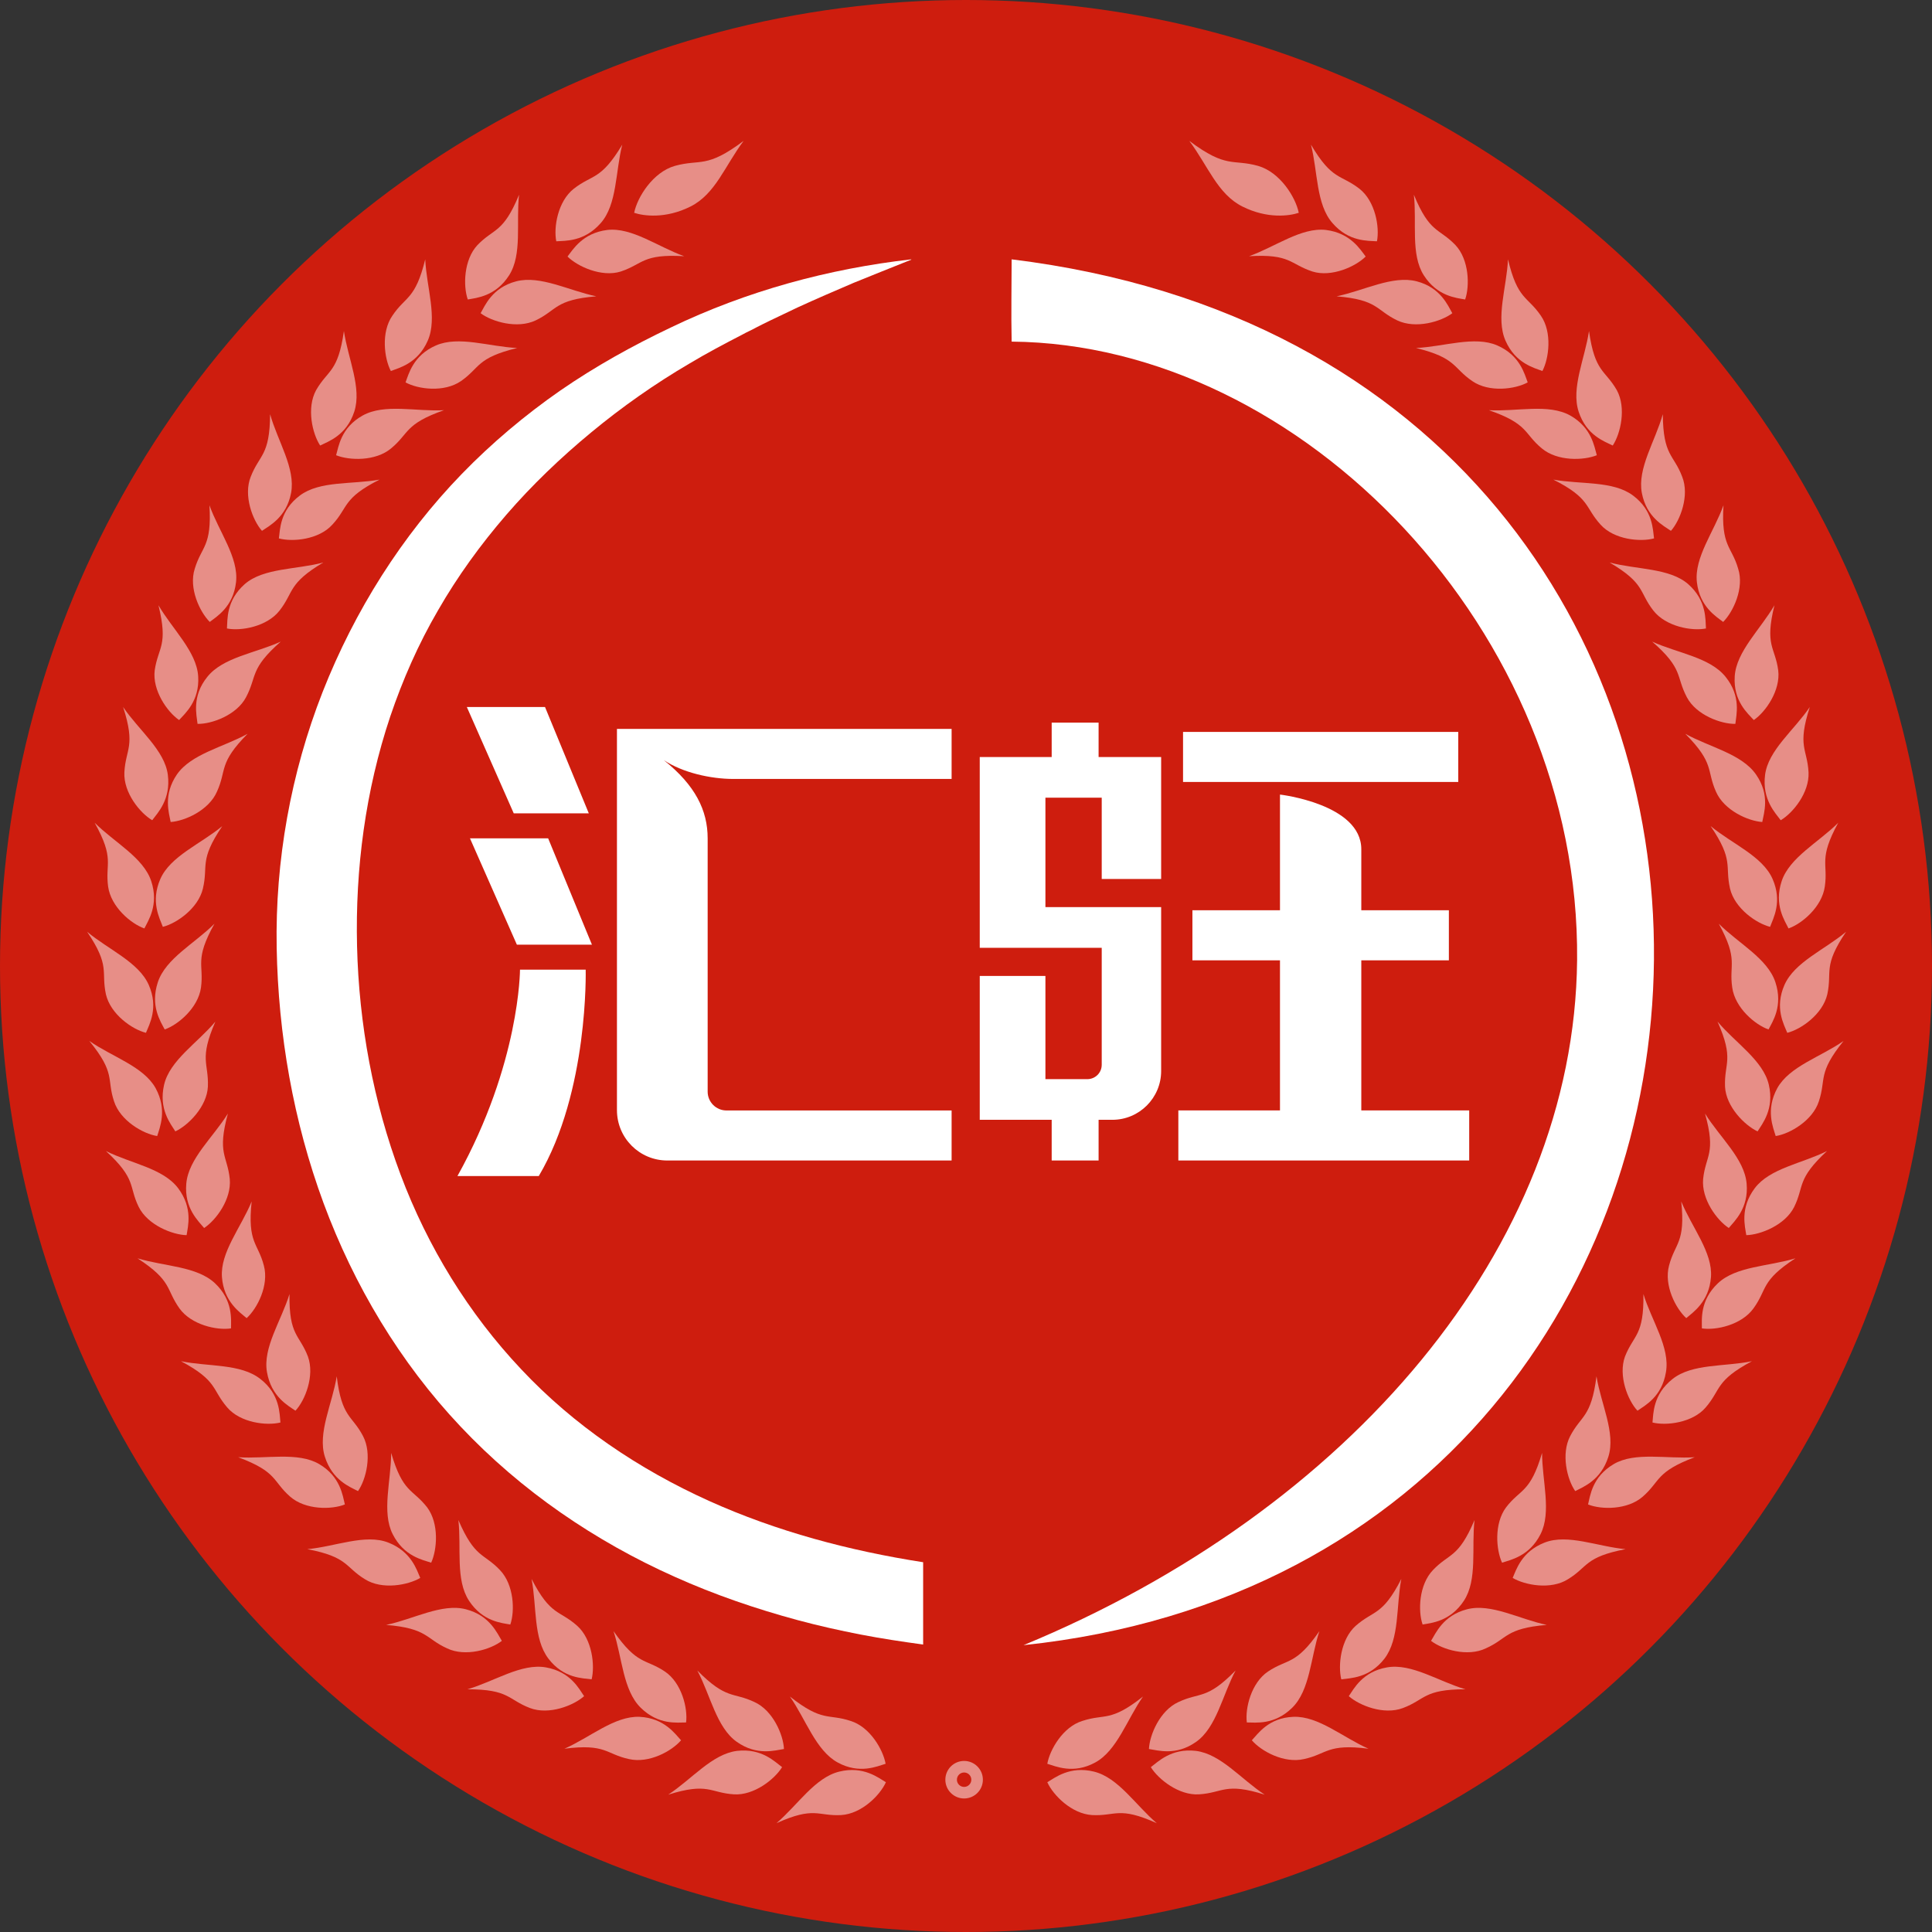 <svg width="120" height="120" viewBox="0 0 120 120" fill="none" xmlns="http://www.w3.org/2000/svg">
<rect x="0" y="0" width="120" height="120" fill="#333333" stroke="none"/>
<circle cx="60" cy="60" r="60" fill="#CE1D0E"/>
<path d="M36.572 50.519L33.852 43.914H28.996L31.91 50.519H36.572Z" fill="white"/>
<path d="M29.19 52.07L32.104 58.675H36.766L34.046 52.07H29.19Z" fill="white"/>
<path d="M32.298 60.227C32.298 60.227 32.298 66.054 28.413 73.047C29.773 73.047 32.492 73.047 33.464 73.047C36.572 67.802 36.378 60.227 36.378 60.227H32.298Z" fill="white"/>
<path d="M59.106 48.382V45.273H43.954H38.32V48.382V68.953C38.32 70.682 39.719 72.081 41.448 72.081H59.106V68.973H45.119C44.478 68.973 43.954 68.448 43.954 67.807C43.954 67.807 43.954 53.432 43.954 52.072C43.954 50.324 43.177 48.77 41.234 47.216C42.4 47.993 44.148 48.382 45.547 48.382C46.479 48.382 59.106 48.382 59.106 48.382Z" fill="white"/>
<path d="M84.553 68.971C84.553 66.466 84.553 62.852 84.553 59.647H89.992V56.539H84.553C84.553 54.674 84.553 53.256 84.553 52.751C84.553 49.934 79.502 49.352 79.502 49.352V56.539H74.063V59.647H79.502V68.971H73.189V72.079H79.502H84.553H91.255V68.971H84.553Z" fill="white"/>
<path d="M90.575 45.461H73.481V48.569H90.575V45.461Z" fill="white"/>
<path d="M68.236 47.02V44.883H65.322V47.02H64.933H60.854V49.545V56.344V58.869H64.933H68.43V66.134C68.43 66.639 68.022 67.028 67.536 67.028H64.933V60.617H60.854V67.028V69.553H64.933H65.322V72.079H68.236V69.553H69.091C70.761 69.553 72.121 68.194 72.121 66.523V58.869V56.344H68.43H64.933V49.545H68.43V54.596H72.121V49.545V47.02H68.43H68.236Z" fill="white"/>
<path d="M57.357 97.036C52.734 96.318 48.227 95.113 44.05 93.229C39.66 91.248 35.639 88.528 32.376 85.051C29.112 81.593 26.567 77.455 24.877 72.949C23.187 68.442 22.294 63.605 22.177 58.768C22.061 53.95 22.702 49.094 24.236 44.51C25.013 42.217 25.985 40.003 27.209 37.905C28.413 35.807 29.85 33.825 31.443 31.98C33.036 30.135 34.823 28.425 36.727 26.852C38.631 25.278 40.67 23.841 42.827 22.578C43.895 21.937 45.002 21.354 46.129 20.771C46.401 20.616 46.692 20.5 46.964 20.344C47.236 20.208 47.528 20.053 47.819 19.917C48.383 19.645 48.965 19.373 49.529 19.101C50.675 18.576 51.84 18.071 53.025 17.566C54.21 17.081 55.395 16.614 56.599 16.129V16.109C51.471 16.692 46.382 18.071 41.661 20.344C39.291 21.471 36.98 22.753 34.785 24.268C32.609 25.783 30.55 27.512 28.685 29.435C24.955 33.282 22.022 37.944 20.04 42.975C18.059 48.026 17.088 53.465 17.185 58.865C17.282 64.246 18.214 69.627 20.099 74.736C21.983 79.825 24.839 84.623 28.607 88.606C30.491 90.606 32.589 92.394 34.823 93.948C37.057 95.502 39.447 96.842 41.933 97.949C44.4 99.057 46.964 99.931 49.548 100.63C50.849 100.98 52.151 101.271 53.453 101.524C54.754 101.776 56.056 101.97 57.338 102.145V97.036H57.357Z" fill="white"/>
<path d="M62.835 21.218C80.862 21.374 98.151 39.245 97.957 59.642C97.782 77.514 83.776 93.831 63.573 102.184C114.818 96.784 116.994 22.733 62.835 16.109C62.835 17.644 62.796 19.431 62.835 21.218Z" fill="white"/>
<path opacity="0.5" d="M60.689 110.541C60.689 110.986 60.328 111.347 59.883 111.347C59.438 111.347 59.077 110.986 59.077 110.541C59.077 110.095 59.438 109.734 59.883 109.734C60.328 109.734 60.689 110.095 60.689 110.541Z" stroke="white" stroke-width="0.719"/>
<path opacity="0.5" d="M73.869 8.75C75.035 10.304 75.618 12.052 77.171 12.829C78.726 13.606 80.085 13.412 80.668 13.218C80.474 12.247 79.503 10.693 78.143 10.304C76.55 9.857 76.2 10.498 73.869 8.75Z" fill="white"/>
<path opacity="0.5" d="M81.426 8.984C81.853 10.655 81.737 12.695 82.766 13.86C83.776 15.026 84.961 14.948 85.525 14.987C85.699 14.113 85.427 12.5 84.437 11.723C83.252 10.81 82.747 11.218 81.426 8.984Z" fill="white"/>
<path opacity="0.5" d="M77.58 15.914C79.211 15.332 80.824 14.108 82.358 14.283C83.893 14.477 84.495 15.506 84.825 15.934C84.204 16.555 82.708 17.235 81.523 16.866C80.105 16.4 80.163 15.759 77.58 15.914Z" fill="white"/>
<path opacity="0.5" d="M87.817 12.094C88.011 13.823 87.603 15.804 88.439 17.106C89.274 18.407 90.459 18.504 91.003 18.601C91.294 17.766 91.255 16.134 90.4 15.221C89.371 14.153 88.808 14.502 87.817 12.094Z" fill="white"/>
<path opacity="0.5" d="M83.019 18.405C84.709 18.056 86.496 17.084 87.992 17.473C89.487 17.861 89.934 18.988 90.206 19.454C89.507 19.979 87.933 20.445 86.787 19.901C85.447 19.26 85.602 18.619 83.019 18.405Z" fill="white"/>
<path opacity="0.5" d="M93.664 16.109C93.586 17.838 92.887 19.742 93.509 21.16C94.13 22.578 95.296 22.85 95.801 23.044C96.209 22.267 96.422 20.636 95.704 19.606C94.868 18.382 94.266 18.635 93.664 16.109Z" fill="white"/>
<path opacity="0.5" d="M87.953 21.614C89.681 21.536 91.585 20.837 93.003 21.458C94.421 22.08 94.693 23.245 94.888 23.751C94.111 24.178 92.498 24.392 91.449 23.673C90.225 22.838 90.478 22.235 87.953 21.614Z" fill="white"/>
<path opacity="0.5" d="M98.695 20.562C98.443 22.272 97.568 24.098 98.054 25.574C98.54 27.051 99.666 27.42 100.171 27.672C100.657 26.934 101.026 25.341 100.424 24.234C99.686 22.952 99.064 23.146 98.695 20.562Z" fill="white"/>
<path opacity="0.5" d="M92.479 25.478C94.208 25.575 96.17 25.051 97.53 25.808C98.87 26.566 99.025 27.751 99.181 28.275C98.365 28.605 96.733 28.664 95.762 27.848C94.635 26.915 94.946 26.333 92.479 25.478Z" fill="white"/>
<path opacity="0.5" d="M103.28 25.727C102.813 27.397 101.687 29.087 101.978 30.622C102.27 32.137 103.338 32.661 103.785 32.972C104.367 32.312 104.95 30.777 104.484 29.612C103.96 28.213 103.299 28.33 103.28 25.727Z" fill="white"/>
<path opacity="0.5" d="M96.481 29.789C98.19 30.1 100.191 29.847 101.434 30.78C102.677 31.712 102.658 32.897 102.736 33.441C101.881 33.674 100.249 33.519 99.414 32.586C98.423 31.498 98.792 30.955 96.481 29.789Z" fill="white"/>
<path opacity="0.5" d="M107.048 31.383C106.465 33.015 105.222 34.627 105.397 36.161C105.572 37.696 106.601 38.298 107.029 38.629C107.65 38.007 108.35 36.531 107.961 35.326C107.553 33.908 106.893 33.966 107.048 31.383Z" fill="white"/>
<path opacity="0.5" d="M99.977 34.938C101.648 35.384 103.687 35.268 104.853 36.278C106.018 37.307 105.921 38.492 105.96 39.036C105.086 39.211 103.474 38.92 102.697 37.929C101.784 36.764 102.211 36.258 99.977 34.938Z" fill="white"/>
<path opacity="0.5" d="M110.214 37.594C109.34 39.09 107.845 40.469 107.747 42.003C107.65 43.557 108.563 44.315 108.932 44.723C109.671 44.218 110.603 42.877 110.448 41.634C110.253 40.177 109.593 40.119 110.214 37.594Z" fill="white"/>
<path opacity="0.5" d="M102.619 39.852C104.193 40.57 106.213 40.823 107.184 42.047C108.155 43.251 107.845 44.417 107.786 44.961C106.912 44.98 105.358 44.417 104.775 43.309C104.076 41.988 104.581 41.561 102.619 39.852Z" fill="white"/>
<path opacity="0.5" d="M112.41 43.914C111.439 45.352 109.826 46.595 109.632 48.129C109.438 49.664 110.273 50.499 110.603 50.946C111.361 50.499 112.39 49.237 112.332 47.974C112.254 46.498 111.613 46.381 112.41 43.914Z" fill="white"/>
<path opacity="0.5" d="M104.678 45.578C106.193 46.413 108.175 46.821 109.068 48.103C109.962 49.386 109.554 50.512 109.457 51.056C108.583 50.998 107.087 50.337 106.582 49.172C105.98 47.812 106.504 47.424 104.678 45.578Z" fill="white"/>
<path opacity="0.5" d="M114.177 51.102C112.953 52.325 111.147 53.258 110.661 54.734C110.175 56.211 110.855 57.182 111.088 57.667C111.924 57.376 113.167 56.327 113.342 55.064C113.556 53.608 112.934 53.374 114.177 51.102Z" fill="white"/>
<path opacity="0.5" d="M106.252 51.312C107.592 52.42 109.477 53.177 110.098 54.595C110.72 56.014 110.137 57.043 109.943 57.568C109.088 57.354 107.748 56.421 107.456 55.198C107.126 53.741 107.709 53.469 106.252 51.312Z" fill="white"/>
<path opacity="0.5" d="M114.663 57.875C113.342 58.982 111.458 59.759 110.836 61.177C110.214 62.595 110.797 63.625 111.011 64.15C111.866 63.936 113.206 63.003 113.497 61.76C113.808 60.323 113.206 60.031 114.663 57.875Z" fill="white"/>
<path opacity="0.5" d="M106.757 57.375C107.981 58.599 109.787 59.531 110.273 61.008C110.759 62.484 110.098 63.455 109.846 63.941C109.01 63.65 107.767 62.6 107.592 61.338C107.378 59.881 108 59.648 106.757 57.375Z" fill="white"/>
<path opacity="0.5" d="M114.507 64.656C113.089 65.647 111.147 66.23 110.389 67.59C109.651 68.949 110.137 70.037 110.292 70.562C111.166 70.426 112.584 69.61 112.973 68.405C113.439 67.007 112.876 66.677 114.507 64.656Z" fill="white"/>
<path opacity="0.5" d="M106.679 63.453C107.786 64.774 109.515 65.862 109.865 67.377C110.215 68.892 109.457 69.805 109.166 70.272C108.369 69.902 107.204 68.737 107.145 67.494C107.087 65.998 107.728 65.823 106.679 63.453Z" fill="white"/>
<path opacity="0.5" d="M113.478 71.492C111.924 72.269 109.923 72.561 108.99 73.804C108.058 75.047 108.388 76.193 108.466 76.718C109.34 76.698 110.875 76.096 111.438 74.969C112.079 73.668 111.574 73.26 113.478 71.492Z" fill="white"/>
<path opacity="0.5" d="M105.902 69.164C106.815 70.64 108.35 71.961 108.486 73.515C108.622 75.05 107.728 75.847 107.378 76.274C106.64 75.788 105.669 74.487 105.785 73.224C105.941 71.748 106.601 71.67 105.902 69.164Z" fill="white"/>
<path opacity="0.5" d="M111.516 78.156C109.865 78.661 107.825 78.642 106.698 79.71C105.572 80.779 105.708 81.964 105.708 82.508C106.582 82.644 108.175 82.294 108.913 81.264C109.787 80.06 109.34 79.574 111.516 78.156Z" fill="white"/>
<path opacity="0.5" d="M104.425 74.625C105.086 76.237 106.387 77.791 106.271 79.326C106.154 80.861 105.144 81.521 104.736 81.871C104.076 81.269 103.338 79.831 103.668 78.607C104.037 77.189 104.697 77.209 104.425 74.625Z" fill="white"/>
<path opacity="0.5" d="M108.816 84.547C107.126 84.897 105.106 84.683 103.882 85.654C102.658 86.625 102.697 87.81 102.639 88.354C103.493 88.568 105.125 88.374 105.941 87.422C106.912 86.295 106.524 85.771 108.816 84.547Z" fill="white"/>
<path opacity="0.5" d="M102.075 80.375C102.58 82.026 103.746 83.697 103.474 85.231C103.221 86.766 102.153 87.31 101.706 87.621C101.104 86.98 100.502 85.445 100.929 84.26C101.473 82.881 102.114 82.978 102.075 80.375Z" fill="white"/>
<path opacity="0.5" d="M105.261 90.511C103.532 90.627 101.551 90.161 100.23 90.938C98.889 91.735 98.773 92.9 98.637 93.444C99.453 93.774 101.084 93.794 102.036 92.958C103.143 91.987 102.833 91.424 105.261 90.511Z" fill="white"/>
<path opacity="0.5" d="M99.161 85.484C99.433 87.194 100.366 89 99.899 90.477C99.433 91.953 98.326 92.361 97.84 92.614C97.335 91.895 96.947 90.302 97.529 89.195C98.209 87.893 98.831 88.068 99.161 85.484Z" fill="white"/>
<path opacity="0.5" d="M100.968 96.221C99.239 96.066 97.374 95.25 95.936 95.813C94.499 96.376 94.169 97.522 93.955 98.008C94.713 98.455 96.325 98.766 97.393 98.086C98.637 97.328 98.423 96.707 100.968 96.221Z" fill="white"/>
<path opacity="0.5" d="M95.781 90.242C95.781 91.971 96.384 93.914 95.684 95.293C94.985 96.672 93.819 96.886 93.295 97.061C92.926 96.264 92.79 94.632 93.547 93.622C94.441 92.457 95.043 92.748 95.781 90.242Z" fill="white"/>
<path opacity="0.5" d="M96.073 100.926C94.383 100.576 92.615 99.566 91.119 99.955C89.623 100.343 89.177 101.45 88.885 101.917C89.585 102.461 91.158 102.927 92.285 102.383C93.644 101.781 93.489 101.14 96.073 100.926Z" fill="white"/>
<path opacity="0.5" d="M91.585 94.414C91.391 96.143 91.78 98.124 90.925 99.426C90.07 100.727 88.885 100.805 88.361 100.902C88.069 100.067 88.128 98.435 89.002 97.522C90.012 96.454 90.575 96.803 91.585 94.414Z" fill="white"/>
<path opacity="0.5" d="M91.022 104.924C89.352 104.439 87.681 103.293 86.146 103.565C84.612 103.837 84.087 104.905 83.776 105.352C84.437 105.935 85.952 106.537 87.137 106.09C88.536 105.565 88.419 104.924 91.022 104.924Z" fill="white"/>
<path opacity="0.5" d="M87.039 98.07C86.709 99.78 86.942 101.781 85.99 103.024C85.039 104.248 83.854 104.228 83.31 104.306C83.096 103.451 83.271 101.819 84.203 100.984C85.33 99.993 85.855 100.382 87.039 98.07Z" fill="white"/>
<path opacity="0.5" d="M85 108.616C83.407 107.917 81.892 106.576 80.338 106.635C78.784 106.693 78.124 107.703 77.754 108.092C78.337 108.771 79.755 109.548 80.999 109.257C82.436 108.946 82.436 108.286 85 108.616Z" fill="white"/>
<path opacity="0.5" d="M81.95 101.312C81.406 102.964 81.367 104.984 80.26 106.072C79.153 107.16 77.987 106.985 77.443 106.985C77.327 106.111 77.715 104.518 78.764 103.818C79.988 103.003 80.474 103.449 81.95 101.312Z" fill="white"/>
<path opacity="0.5" d="M78.551 111.469C77.094 110.518 75.831 108.944 74.277 108.75C72.743 108.575 71.927 109.43 71.48 109.76C71.946 110.518 73.228 111.528 74.472 111.45C75.987 111.353 76.084 110.692 78.551 111.469Z" fill="white"/>
<path opacity="0.5" d="M76.744 103.758C75.928 105.292 75.559 107.293 74.297 108.187C73.034 109.08 71.907 108.711 71.363 108.634C71.402 107.759 72.043 106.244 73.189 105.72C74.549 105.079 74.938 105.603 76.744 103.758Z" fill="white"/>
<path opacity="0.5" d="M71.849 113.242C70.528 112.115 69.459 110.406 67.944 110.037C66.448 109.668 65.516 110.425 65.05 110.697C65.419 111.513 66.565 112.659 67.828 112.737C69.304 112.815 69.479 112.174 71.849 113.242Z" fill="white"/>
<path opacity="0.5" d="M70.994 105.375C70.003 106.793 69.382 108.736 68.022 109.474C66.662 110.212 65.574 109.707 65.05 109.552C65.205 108.677 66.021 107.259 67.225 106.89C68.644 106.424 68.954 106.987 70.994 105.375Z" fill="white"/>
<path opacity="0.5" d="M46.188 8.75C45.022 10.304 44.439 12.052 42.885 12.829C41.331 13.606 39.971 13.412 39.389 13.218C39.583 12.247 40.554 10.693 41.914 10.304C43.526 9.857 43.857 10.498 46.188 8.75Z" fill="white"/>
<path opacity="0.5" d="M38.65 8.984C38.223 10.655 38.339 12.695 37.31 13.86C36.28 15.026 35.115 14.948 34.551 14.987C34.377 14.113 34.648 12.5 35.639 11.723C36.805 10.81 37.31 11.218 38.65 8.984Z" fill="white"/>
<path opacity="0.5" d="M42.497 15.914C40.865 15.332 39.253 14.108 37.718 14.283C36.183 14.477 35.581 15.506 35.251 15.934C35.873 16.555 37.368 17.235 38.553 16.866C39.952 16.4 39.894 15.759 42.497 15.914Z" fill="white"/>
<path opacity="0.5" d="M32.24 12.094C32.045 13.823 32.453 15.804 31.618 17.106C30.783 18.407 29.598 18.504 29.054 18.601C28.762 17.766 28.801 16.134 29.656 15.221C30.686 14.153 31.249 14.502 32.24 12.094Z" fill="white"/>
<path opacity="0.5" d="M37.038 18.405C35.348 18.056 33.561 17.084 32.065 17.473C30.569 17.861 30.122 18.988 29.851 19.454C30.55 19.979 32.123 20.445 33.27 19.901C34.61 19.26 34.455 18.619 37.038 18.405Z" fill="white"/>
<path opacity="0.5" d="M26.412 16.109C26.49 17.838 27.189 19.742 26.568 21.16C25.946 22.578 24.78 22.85 24.276 23.044C23.867 22.267 23.654 20.636 24.373 19.606C25.189 18.382 25.791 18.635 26.412 16.109Z" fill="white"/>
<path opacity="0.5" d="M32.123 21.614C30.395 21.536 28.491 20.837 27.073 21.458C25.655 22.08 25.383 23.245 25.189 23.751C25.965 24.178 27.578 24.392 28.627 23.673C29.831 22.838 29.579 22.235 32.123 21.614Z" fill="white"/>
<path opacity="0.5" d="M21.361 20.562C21.614 22.272 22.488 24.098 22.003 25.574C21.517 27.051 20.39 27.42 19.885 27.672C19.399 26.934 19.03 25.341 19.633 24.234C20.371 22.952 20.992 23.146 21.361 20.562Z" fill="white"/>
<path opacity="0.5" d="M27.578 25.478C25.849 25.575 23.887 25.051 22.527 25.808C21.167 26.566 21.031 27.751 20.876 28.275C21.692 28.605 23.324 28.664 24.295 27.848C25.422 26.915 25.13 26.333 27.578 25.478Z" fill="white"/>
<path opacity="0.5" d="M16.777 25.727C17.243 27.397 18.37 29.087 18.079 30.622C17.787 32.137 16.719 32.661 16.272 32.972C15.689 32.312 15.107 30.777 15.573 29.612C16.117 28.213 16.758 28.33 16.777 25.727Z" fill="white"/>
<path opacity="0.5" d="M23.576 29.789C21.866 30.1 19.866 29.847 18.622 30.78C17.379 31.712 17.398 32.897 17.321 33.441C18.175 33.674 19.807 33.519 20.643 32.586C21.653 31.498 21.264 30.955 23.576 29.789Z" fill="white"/>
<path opacity="0.5" d="M13.009 31.383C13.592 33.015 14.835 34.627 14.66 36.161C14.485 37.696 13.456 38.298 13.028 38.629C12.407 38.007 11.707 36.531 12.096 35.326C12.523 33.908 13.164 33.966 13.009 31.383Z" fill="white"/>
<path opacity="0.5" d="M20.079 34.938C18.409 35.384 16.369 35.268 15.204 36.278C14.038 37.307 14.135 38.492 14.096 39.036C14.97 39.211 16.583 38.92 17.36 37.929C18.273 36.764 17.865 36.258 20.079 34.938Z" fill="white"/>
<path opacity="0.5" d="M9.842 37.594C10.716 39.09 12.212 40.469 12.309 42.003C12.406 43.538 11.493 44.315 11.124 44.723C10.386 44.218 9.454 42.877 9.609 41.634C9.823 40.177 10.464 40.119 9.842 37.594Z" fill="white"/>
<path opacity="0.5" d="M17.437 39.852C15.864 40.57 13.844 40.823 12.872 42.047C11.901 43.251 12.212 44.417 12.27 44.961C13.144 44.98 14.698 44.417 15.281 43.309C15.98 41.988 15.495 41.561 17.437 39.852Z" fill="white"/>
<path opacity="0.5" d="M7.647 43.914C8.618 45.352 10.231 46.595 10.425 48.129C10.619 49.664 9.784 50.499 9.454 50.946C8.696 50.499 7.666 49.237 7.725 47.974C7.802 46.498 8.443 46.381 7.647 43.914Z" fill="white"/>
<path opacity="0.5" d="M15.378 45.578C13.863 46.413 11.882 46.821 10.988 48.103C10.114 49.386 10.502 50.512 10.6 51.056C11.474 50.998 12.97 50.337 13.475 49.172C14.096 47.812 13.552 47.424 15.378 45.578Z" fill="white"/>
<path opacity="0.5" d="M5.879 51.102C7.103 52.325 8.91 53.258 9.395 54.734C9.881 56.211 9.201 57.182 8.968 57.667C8.133 57.376 6.89 56.327 6.715 55.064C6.52 53.608 7.142 53.374 5.879 51.102Z" fill="white"/>
<path opacity="0.5" d="M13.805 51.312C12.465 52.42 10.581 53.177 9.959 54.595C9.337 56.014 9.92 57.043 10.114 57.568C10.969 57.354 12.309 56.421 12.601 55.198C12.95 53.741 12.348 53.469 13.805 51.312Z" fill="white"/>
<path opacity="0.5" d="M5.413 57.875C6.734 58.982 8.618 59.759 9.24 61.177C9.862 62.595 9.279 63.625 9.065 64.15C8.21 63.936 6.87 63.003 6.579 61.76C6.268 60.323 6.87 60.031 5.413 57.875Z" fill="white"/>
<path opacity="0.5" d="M13.319 57.375C12.095 58.599 10.289 59.531 9.803 61.008C9.317 62.484 9.978 63.455 10.23 63.941C11.066 63.65 12.309 62.6 12.484 61.338C12.678 59.881 12.056 59.648 13.319 57.375Z" fill="white"/>
<path opacity="0.5" d="M5.549 64.656C6.967 65.647 8.909 66.23 9.667 67.59C10.405 68.949 9.92 70.037 9.764 70.562C8.89 70.426 7.472 69.61 7.083 68.405C6.617 67.007 7.2 66.677 5.549 64.656Z" fill="white"/>
<path opacity="0.5" d="M13.378 63.453C12.271 64.774 10.542 65.862 10.192 67.377C9.842 68.892 10.6 69.805 10.891 70.272C11.688 69.902 12.853 68.737 12.912 67.494C12.97 65.998 12.348 65.823 13.378 63.453Z" fill="white"/>
<path opacity="0.5" d="M6.579 71.492C8.133 72.269 10.133 72.561 11.066 73.804C11.998 75.047 11.668 76.193 11.59 76.718C10.716 76.698 9.182 76.096 8.618 74.969C7.977 73.668 8.502 73.26 6.579 71.492Z" fill="white"/>
<path opacity="0.5" d="M14.155 69.164C13.242 70.64 11.707 71.961 11.571 73.515C11.435 75.05 12.329 75.847 12.678 76.274C13.416 75.788 14.388 74.487 14.271 73.224C14.116 71.748 13.475 71.67 14.155 69.164Z" fill="white"/>
<path opacity="0.5" d="M8.541 78.156C10.192 78.661 12.231 78.642 13.358 79.71C14.485 80.779 14.349 81.964 14.349 82.508C13.475 82.644 11.882 82.294 11.144 81.264C10.289 80.06 10.716 79.574 8.541 78.156Z" fill="white"/>
<path opacity="0.5" d="M15.631 74.625C14.971 76.237 13.669 77.791 13.786 79.326C13.902 80.861 14.912 81.521 15.32 81.871C15.981 81.269 16.719 79.831 16.389 78.607C16.02 77.189 15.359 77.209 15.631 74.625Z" fill="white"/>
<path opacity="0.5" d="M11.241 84.547C12.931 84.897 14.951 84.683 16.175 85.654C17.399 86.606 17.36 87.81 17.418 88.354C16.563 88.568 14.932 88.374 14.116 87.422C13.144 86.295 13.533 85.771 11.241 84.547Z" fill="white"/>
<path opacity="0.5" d="M17.981 80.375C17.476 82.026 16.311 83.697 16.583 85.231C16.855 86.766 17.904 87.31 18.35 87.621C18.953 86.98 19.555 85.445 19.127 84.26C18.603 82.881 17.942 82.978 17.981 80.375Z" fill="white"/>
<path opacity="0.5" d="M14.795 90.511C16.524 90.627 18.506 90.161 19.827 90.938C21.148 91.715 21.284 92.9 21.42 93.444C20.604 93.774 18.972 93.794 18.02 92.958C16.913 91.987 17.243 91.424 14.795 90.511Z" fill="white"/>
<path opacity="0.5" d="M20.915 85.484C20.643 87.194 19.711 89 20.177 90.477C20.643 91.953 21.75 92.361 22.236 92.614C22.741 91.895 23.13 90.302 22.547 89.195C21.867 87.893 21.226 88.068 20.915 85.484Z" fill="white"/>
<path opacity="0.5" d="M19.089 96.221C20.818 96.066 22.683 95.25 24.12 95.813C25.558 96.376 25.888 97.522 26.102 98.008C25.344 98.455 23.732 98.766 22.663 98.086C21.42 97.328 21.634 96.707 19.089 96.221Z" fill="white"/>
<path opacity="0.5" d="M24.295 90.242C24.295 91.971 23.692 93.914 24.392 95.293C25.091 96.672 26.257 96.886 26.781 97.061C27.15 96.264 27.286 94.632 26.529 93.622C25.616 92.457 25.033 92.748 24.295 90.242Z" fill="white"/>
<path opacity="0.5" d="M23.984 100.926C25.674 100.576 27.442 99.566 28.937 99.955C30.433 100.343 30.88 101.45 31.171 101.917C30.472 102.461 28.899 102.927 27.772 102.383C26.431 101.781 26.567 101.14 23.984 100.926Z" fill="white"/>
<path opacity="0.5" d="M28.471 94.414C28.665 96.143 28.277 98.124 29.132 99.426C29.986 100.727 31.171 100.805 31.696 100.902C31.987 100.067 31.929 98.435 31.055 97.522C30.045 96.454 29.501 96.803 28.471 94.414Z" fill="white"/>
<path opacity="0.5" d="M29.035 104.924C30.705 104.439 32.376 103.293 33.91 103.565C35.445 103.837 35.97 104.905 36.28 105.352C35.62 105.935 34.105 106.537 32.92 106.09C31.541 105.565 31.638 104.924 29.035 104.924Z" fill="white"/>
<path opacity="0.5" d="M33.017 98.07C33.347 99.78 33.114 101.781 34.066 103.024C35.018 104.267 36.203 104.228 36.747 104.306C36.961 103.451 36.786 101.819 35.853 100.984C34.746 99.993 34.202 100.382 33.017 98.07Z" fill="white"/>
<path opacity="0.5" d="M35.057 108.616C36.65 107.917 38.165 106.576 39.719 106.635C41.273 106.712 41.933 107.703 42.302 108.092C41.72 108.771 40.302 109.548 39.058 109.257C37.621 108.946 37.64 108.286 35.057 108.616Z" fill="white"/>
<path opacity="0.5" d="M38.106 101.312C38.65 102.964 38.689 104.984 39.797 106.072C40.904 107.16 42.069 106.985 42.613 106.985C42.73 106.111 42.341 104.518 41.292 103.818C40.068 103.003 39.602 103.449 38.106 101.312Z" fill="white"/>
<path opacity="0.5" d="M41.506 111.469C42.963 110.518 44.225 108.944 45.779 108.75C47.314 108.575 48.13 109.43 48.577 109.76C48.111 110.518 46.828 111.528 45.585 111.45C44.09 111.353 43.992 110.692 41.506 111.469Z" fill="white"/>
<path opacity="0.5" d="M43.312 103.758C44.128 105.292 44.498 107.293 45.76 108.187C47.023 109.08 48.15 108.711 48.693 108.634C48.655 107.759 48.014 106.244 46.867 105.72C45.527 105.079 45.139 105.603 43.312 103.758Z" fill="white"/>
<path opacity="0.5" d="M48.227 113.242C49.548 112.115 50.616 110.406 52.132 110.037C53.627 109.668 54.56 110.425 55.026 110.697C54.657 111.513 53.511 112.659 52.248 112.737C50.772 112.815 50.597 112.174 48.227 113.242Z" fill="white"/>
<path opacity="0.5" d="M49.062 105.375C50.053 106.793 50.675 108.736 52.035 109.474C53.394 110.212 54.482 109.707 55.007 109.552C54.851 108.677 54.035 107.259 52.831 106.89C51.432 106.424 51.102 106.987 49.062 105.375Z" fill="white"/>
</svg>
